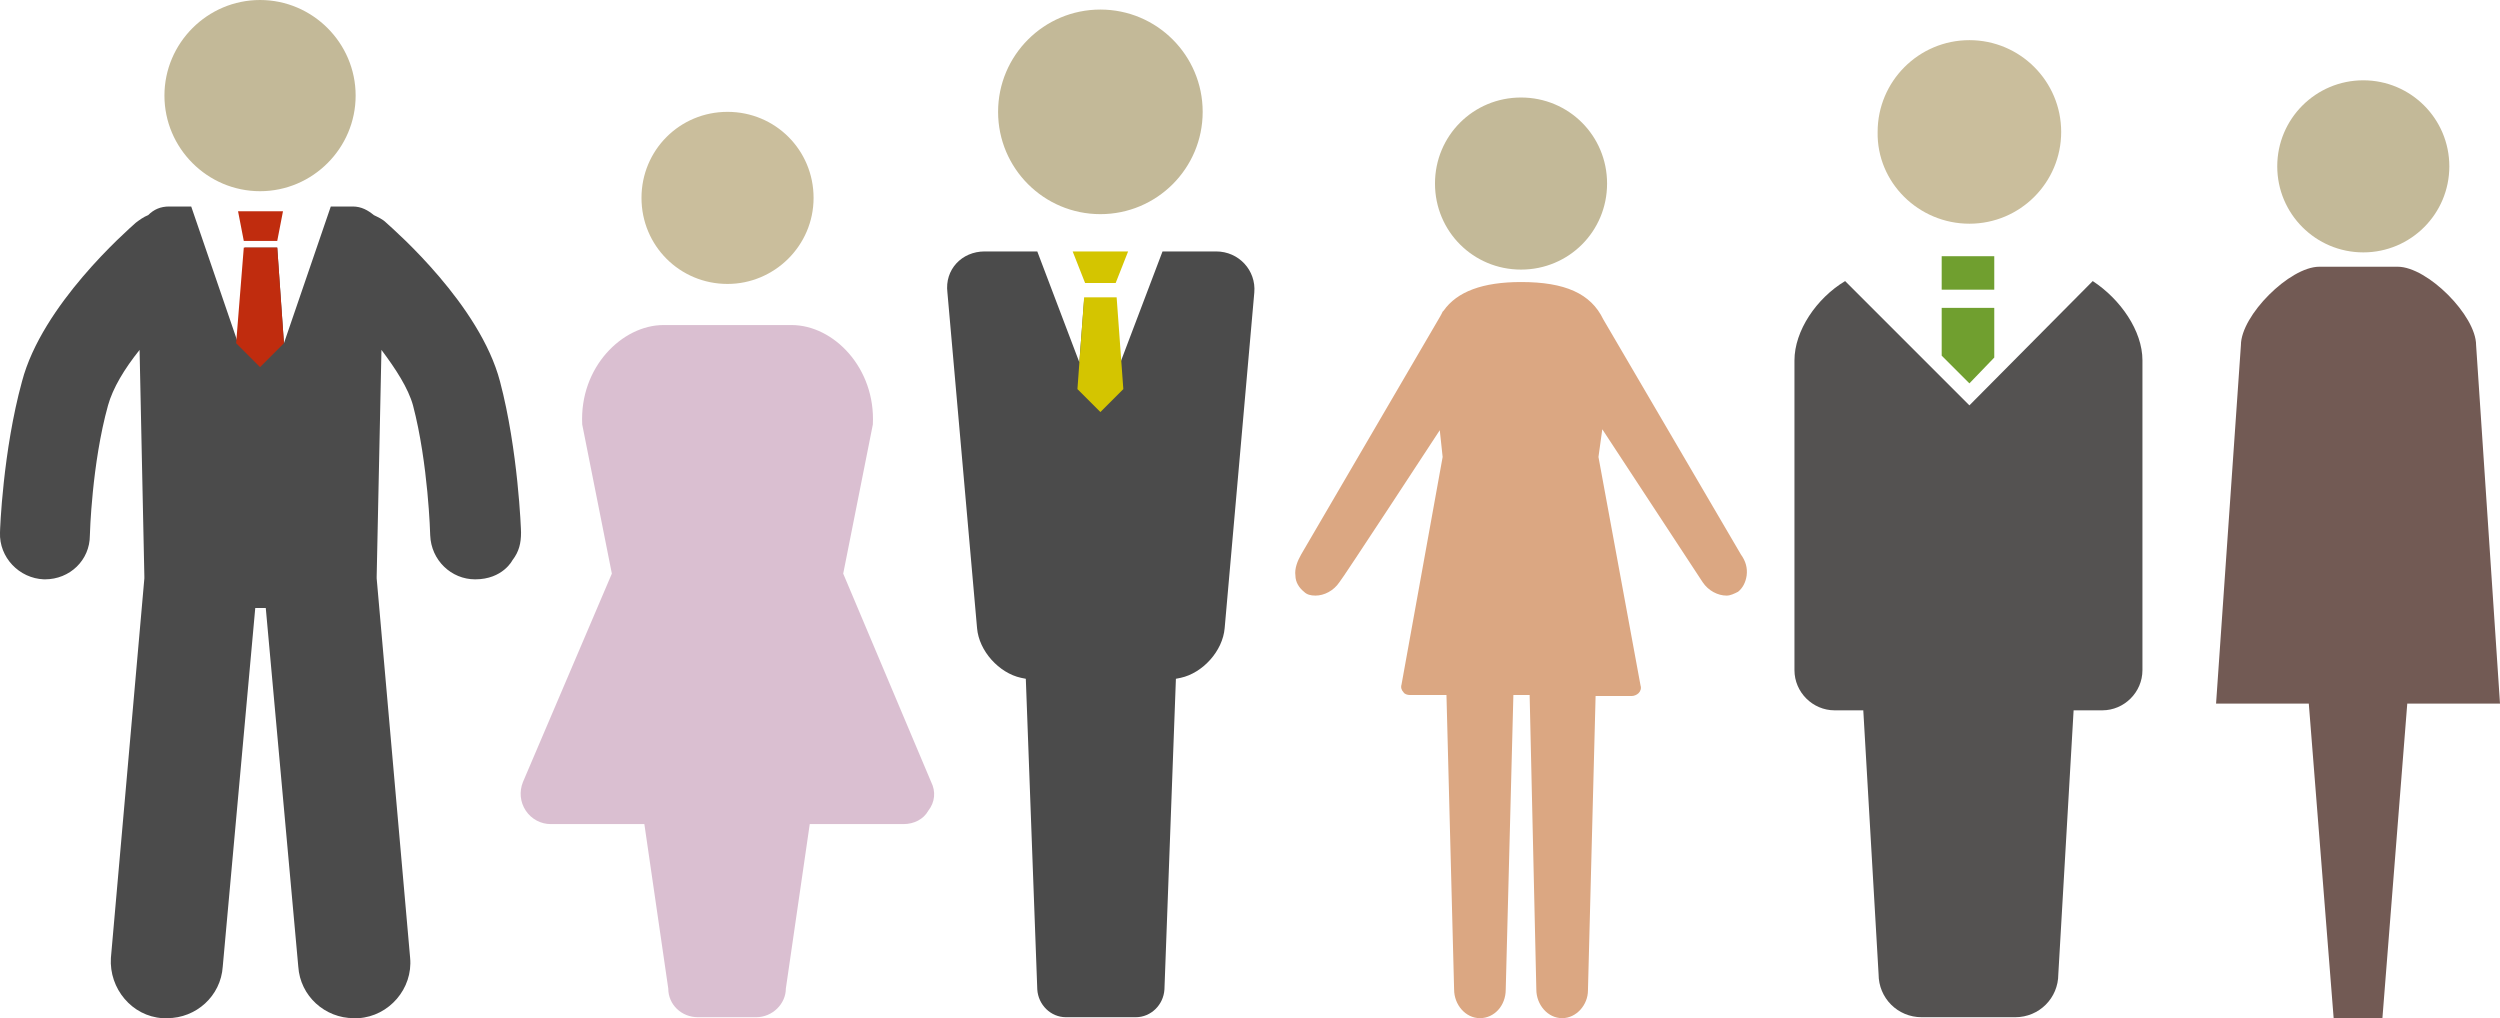 <?xml version="1.0" encoding="utf-8"?>
<!-- Generator: Adobe Illustrator 23.0.2, SVG Export Plug-In . SVG Version: 6.00 Build 0)  -->
<svg version="1.1" id="contents" xmlns="http://www.w3.org/2000/svg" xmlns:xlink="http://www.w3.org/1999/xlink" x="0px" y="0px"
	 width="261.5px" height="106.5px" viewBox="0 0 261.5 106.5" style="enable-background:new 0 0 261.5 106.5;" xml:space="preserve"
	>
<style type="text/css">
	.st0{fill:#C3B998;}
	.st1{fill:#4B4B4B;}
	.st2{fill:#C02C0E;}
	.st3{fill:#CABE9C;}
	.st4{fill:#DABFD1;}
	.st5{fill:#D4C500;}
	.st6{fill:#DBA782;}
	.st7{fill:#545251;}
	.st8{fill:#709F2F;}
	.st9{fill-rule:evenodd;clip-rule:evenodd;fill:#725A54;}
	.st10{fill-rule:evenodd;clip-rule:evenodd;fill:#C3B998;}
</style>
<g>
	<path class="st0" d="M37.2,10c0,5.5-4.5,10-10,10c-5.5,0-10-4.5-10-10s4.5-10,10-10C32.7,0,37.2,4.5,37.2,10z"/>
	<path class="st1" d="M53.6,58.6c0.7-0.9,0.9-1.8,0.9-2.9c0-0.3-0.3-8.6-2.2-15.8c-2.1-8-10.9-15.7-11.9-16.6
		c-0.4-0.4-0.9-0.6-1.3-0.8c-0.6-0.5-1.3-0.9-2.2-0.9h-2.3l-4.9,14.3l-0.7-10h-1.7h0h-1.7l-0.7,10l-4.9-14.3h-2.3
		c-0.9,0-1.6,0.3-2.2,0.9c-0.5,0.2-0.9,0.5-1.3,0.8c-1,0.9-9.8,8.6-11.9,16.6C0.3,47.2,0,55.4,0,55.7c-0.1,2.6,2,4.8,4.6,4.9
		c0,0,0.1,0,0.1,0c2.6,0,4.7-2,4.7-4.6c0-0.1,0.2-7.5,1.9-13.6c0.5-1.8,1.7-3.8,3.3-5.8l0.5,23.7c0,0.1,0,0.1,0,0.2l-3.5,39.7
		c-0.2,3.2,2.2,6.1,5.4,6.3c0.2,0,0.3,0,0.5,0c3,0,5.6-2.3,5.8-5.4l3.4-37.5h1.1l3.4,37.5c0.2,3.1,2.8,5.4,5.8,5.4
		c0.1,0,0.3,0,0.5,0c3.2-0.2,5.7-3.1,5.4-6.3l-3.5-39.7c0-0.1,0-0.1,0-0.2l0.5-23.7c1.5,2,2.8,4,3.3,5.8C44.8,48.5,45,55.9,45,56
		c0.1,2.6,2.2,4.6,4.7,4.6C52.6,60.6,53.6,58.6,53.6,58.6z"/>
	<polygon class="st2" points="27.2,25.2 27.3,25.2 29,25.2 29.6,22.1 27.3,22.1 27.2,22.1 24.9,22.1 25.5,25.2 	"/>
	<polygon class="st2" points="29,25.9 25.5,25.9 24.7,35.9 27.2,38.4 29.7,35.9 	"/>
</g>
<g>
	<path class="st3" d="M76.1,29.7c4.9,0,9-4,9-9c0-5-4-9-9-9c-5,0-9,4-9,9C67.1,25.7,71.1,29.7,76.1,29.7z"/>
	<path class="st4" d="M97.4,81.8L88.2,60l3.1-15.6c0.3-5.9-4.1-10.4-8.5-10.4H69.4c-4.3,0-8.8,4.4-8.5,10.4L64,60l-9.3,21.8
		c-0.4,1-0.3,2.1,0.3,3c0.6,0.9,1.6,1.4,2.6,1.4h9.8l2.5,17.2c0,1.7,1.4,3,3.1,3c0.6,0,5.5,0,6.1,0c1.7,0,3.1-1.4,3.1-3l2.5-17.2
		h9.8c1.1,0,2.1-0.5,2.6-1.4C97.8,83.9,97.9,82.8,97.4,81.8z"/>
</g>
<g>
	<g>
		<circle class="st0" cx="115.1" cy="11.7" r="10.7"/>
		<g>
			<path class="st1" d="M127.2,26.3h-5.6l-4.4,11.6l-0.5-6.6h-3.3l-0.5,6.6l-4.4-11.6H103c-2.4,0-4.2,1.9-3.9,4.3l3.1,35.1
				c0.2,2.4,2.3,4.7,4.6,5.2l0.5,0.1l1.2,32.5c0.1,1.6,1.4,2.9,3,2.9h7.3c1.6,0,2.9-1.3,3-2.9l1.2-32.5l0.5-0.1
				c2.3-0.5,4.4-2.8,4.6-5.2l3.1-35.1C131.4,28.3,129.6,26.3,127.2,26.3z"/>
			<polygon class="st5" points="116.7,29.6 118,26.3 112.2,26.3 113.5,29.6 			"/>
		</g>
	</g>
	<polygon class="st5" points="116.8,31.1 113.4,31.1 112.7,40.7 115.1,43.1 117.5,40.7 	"/>
</g>
<g>
	<g>
		<path class="st0" d="M159.1,28.2c-5,0-9-4-9-9c0-5,4-9,9-9c5,0,9,4,9,9C168.1,24.2,164.1,28.2,159.1,28.2z"/>
	</g>
	<g>
		<path class="st6" d="M163.4,106.5c-1.5,0-2.7-1.4-2.7-3L160,72.7h-1.7l-0.8,30.8c0,1.7-1.2,3-2.7,3c-1.5,0-2.7-1.4-2.7-3
			l-0.8-30.8h-3.8c-0.3,0-0.6-0.1-0.7-0.3c-0.2-0.2-0.3-0.5-0.2-0.8l4.3-23.8l-0.3-2.8c0,0-10.4,15.9-10.5,15.9
			c-0.6,0.9-1.6,1.4-2.5,1.4c-0.5,0-0.9-0.1-1.2-0.4c-0.5-0.4-0.9-1-0.9-1.7c-0.1-0.7,0.2-1.5,0.6-2.2L150.7,33
			c0-0.1,0.1-0.1,0.1-0.2l0.1-0.2c0,0,0.1-0.1,0.1-0.1l0,0c1.4-2,4.1-3,8.1-3c4.6,0,7.3,1.2,8.6,3.9L182.1,58
			c0.5,0.7,0.7,1.4,0.6,2.2c-0.1,0.7-0.4,1.3-0.9,1.7c-0.4,0.2-0.8,0.4-1.2,0.4c-0.9,0-1.9-0.5-2.5-1.4c0,0-10.5-16-10.5-16
			l-0.4,2.9l4.4,23.9c0.1,0.3,0,0.6-0.2,0.8c-0.2,0.2-0.5,0.3-0.7,0.3h-3.8l-0.8,30.8C166.1,105.1,164.9,106.5,163.4,106.5z"/>
	</g>
</g>
<g>
	<path class="st3" d="M206,23.4c5.3,0,9.6-4.3,9.6-9.6c0-5.3-4.3-9.6-9.6-9.6c-5.3,0-9.6,4.3-9.6,9.6
		C196.3,19.1,200.7,23.4,206,23.4z"/>
	<path class="st7" d="M218.9,29.4L206,42.4l-13-13c-3,1.8-5.3,5.2-5.3,8.3v32.4c0,2.3,1.9,4.2,4.2,4.2c1.1,0,0,0,3,0l1.6,27.6
		c0,2.5,2,4.5,4.5,4.5c1,0,3,0,4.9,0c1.9,0,3.9,0,4.9,0c2.5,0,4.5-2,4.5-4.5l1.6-27.6c3,0,1.8,0,3,0c2.3,0,4.2-1.9,4.2-4.2V37.7
		C224.1,34.6,221.8,31.3,218.9,29.4z"/>
	<polygon class="st8" points="203.1,37.2 206,40.1 208.6,37.4 208.6,32.2 203.1,32.2 	"/>
	<rect x="203.1" y="26.8" class="st8" width="5.5" height="3.5"/>
</g>
<g>
	<path class="st9" d="M242.6,27.9c-3.1,0-8.2,5.1-8.2,8.2l-2.6,37.5h9.7l2.6,32.9h5.1l2.6-32.9h9.7L259,36.1c0-3.1-5.1-8.2-8.2-8.2
		H242.6z"/>
	<circle class="st10" cx="247.2" cy="17.4" r="9"/>
</g>
</svg>
